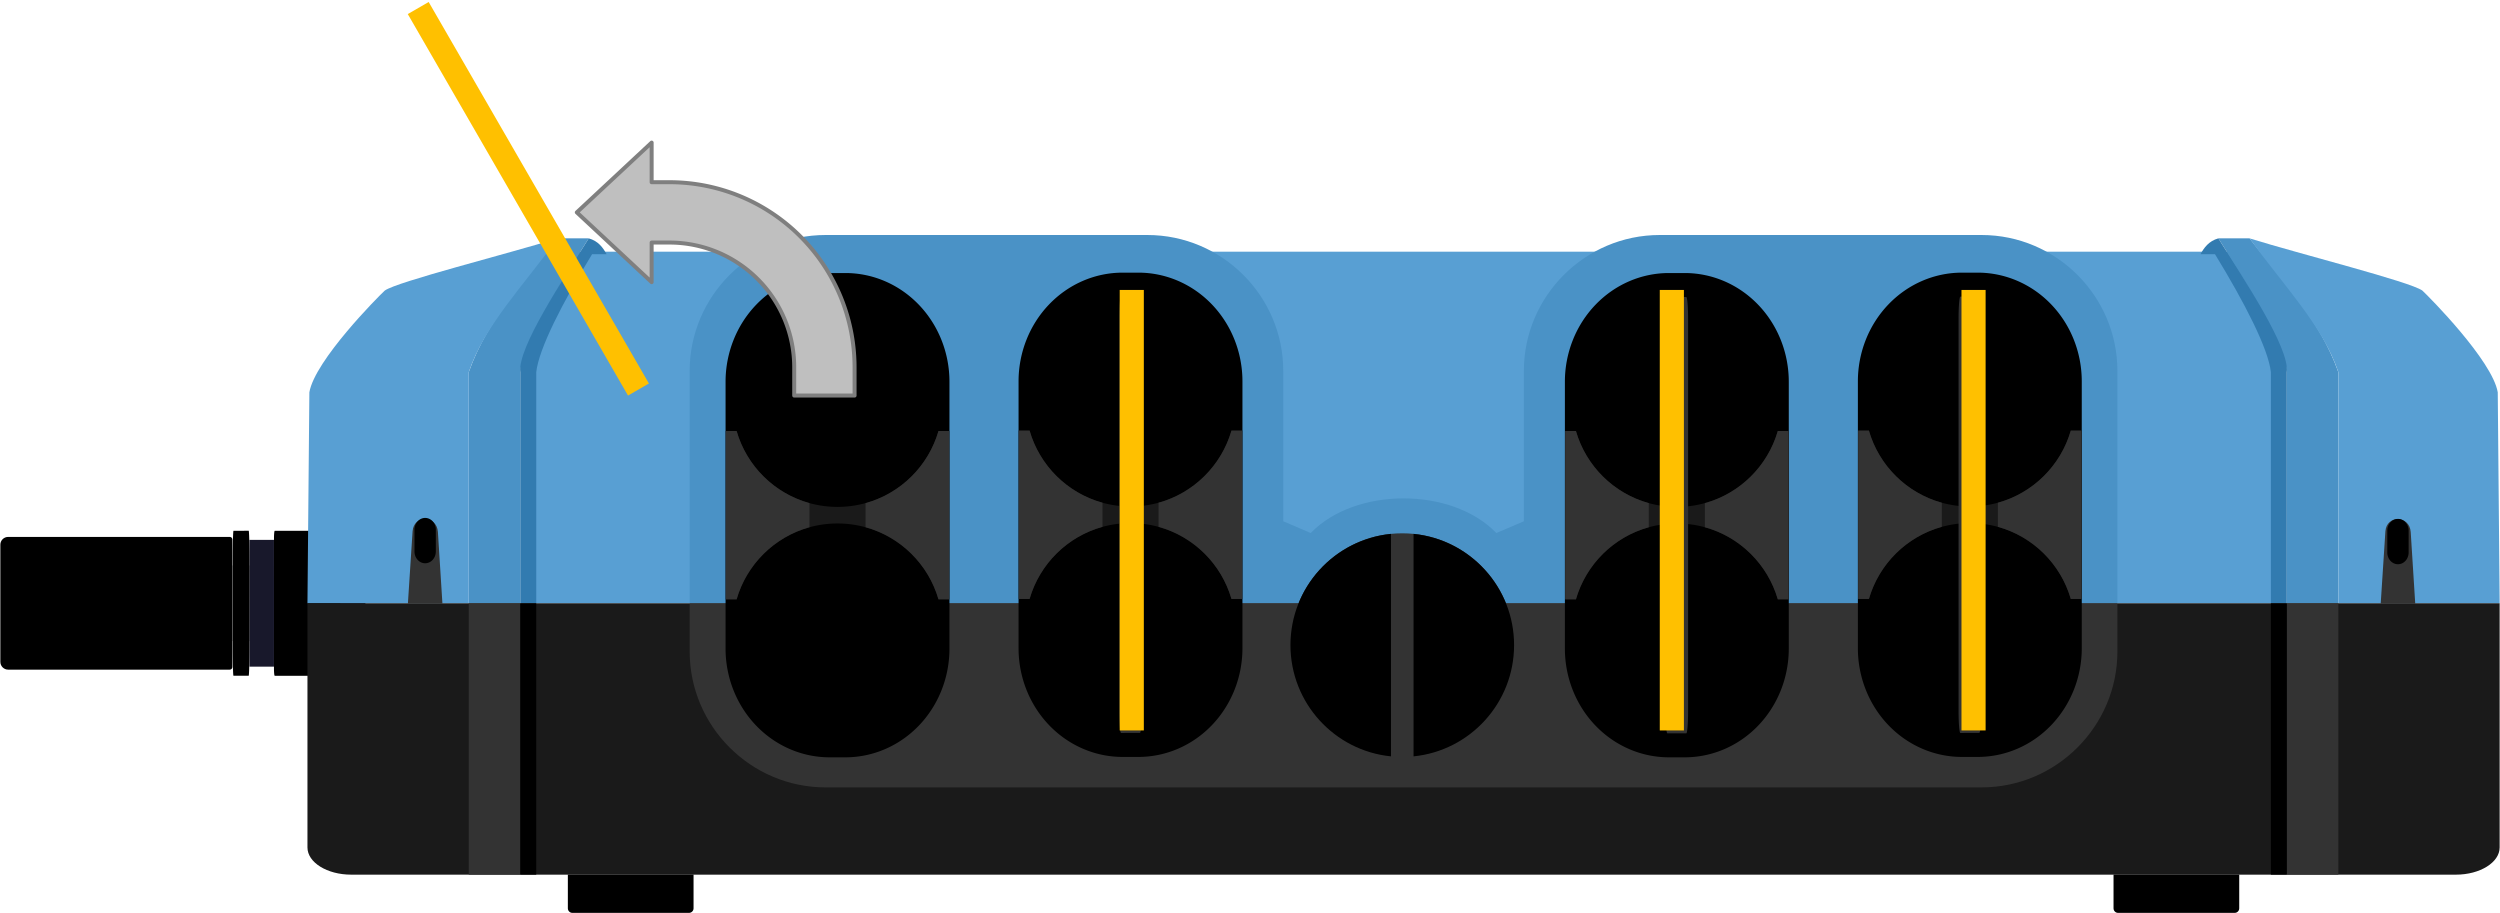 <?xml version="1.0" encoding="UTF-8" standalone="no"?>
<!DOCTYPE svg PUBLIC "-//W3C//DTD SVG 1.1//EN" "http://www.w3.org/Graphics/SVG/1.1/DTD/svg11.dtd">
<!-- Generated by Microsoft Visio, SVG Export Lynx removing cable posts.svg Page-1 -->
<svg xmlns="http://www.w3.org/2000/svg" xmlns:xlink="http://www.w3.org/1999/xlink" xmlns:ev="http://www.w3.org/2001/xml-events"
		xmlns:v="http://schemas.microsoft.com/visio/2003/SVGExtensions/" width="6.524in" height="2.383in"
		viewBox="0 0 469.74 171.588" xml:space="preserve" color-interpolation-filters="sRGB" class="st11">
	<v:documentProperties v:langID="3081" v:metric="true" v:viewMarkup="false"/>

	<style type="text/css">
	<![CDATA[
		.st1 {fill:#cccccc;stroke:none;stroke-linecap:butt;stroke-width:0.056}
		.st2 {fill:#000000;stroke:none;stroke-linecap:butt;stroke-width:0.056}
		.st3 {fill:#18182b;stroke:none;stroke-linecap:butt;stroke-width:0.056}
		.st4 {fill:#589fd3;stroke:none;stroke-linecap:butt;stroke-width:0.056}
		.st5 {fill:#4a92c6;stroke:none;stroke-linecap:butt;stroke-width:0.056}
		.st6 {fill:#327bb0;stroke:none;stroke-linecap:butt;stroke-width:0.056}
		.st7 {fill:#1a1a1a;stroke:none;stroke-linecap:butt;stroke-width:0.056}
		.st8 {fill:#333333;stroke:none;stroke-linecap:butt;stroke-width:0.056}
		.st9 {fill:#ffc000;stroke:none;stroke-linecap:round;stroke-linejoin:round;stroke-width:0.75}
		.st10 {fill:#bfbfbf;stroke:#7f7f7f;stroke-linecap:round;stroke-linejoin:round;stroke-width:0.75}
		.st11 {fill:none;fill-rule:evenodd;font-size:12px;overflow:visible;stroke-linecap:square;stroke-miterlimit:3}
	]]>
	</style>

	<g v:mID="0" v:index="1" v:groupContext="foregroundPage">
		<title>Page-1</title>
		<v:pageProperties v:drawingScale="0.0393701" v:pageScale="0.0393701" v:drawingUnits="24" v:shadowOffsetX="8.50394"
				v:shadowOffsetY="-8.50394"/>
		<g id="group7703-1" transform="translate(0.056,-0.056)" v:mID="7703" v:groupContext="group">
			<title>Lynx bottom B</title>
			<g id="group7704-2" v:mID="7704" v:groupContext="group">
				<title>Layer_x0020_1</title>
				<g id="shape7705-3" v:mID="7705" v:groupContext="shape" transform="translate(8.669,-51.076)">
					<title>Sheet.7705</title>
					<path d="M0.45 157.39 L42.29 157.39 C42.54 157.39 42.74 157.58 42.74 157.81 L42.74 171.16 C42.74 171.4 42.54
								 171.59 42.29 171.59 L0.45 171.59 C0.2 171.59 0 171.4 0 171.16 L0 157.81 C0 157.58 0.2 157.39 0.45
								 157.39 Z" class="st1"/>
				</g>
				<g id="shape7706-5" v:mID="7706" v:groupContext="shape" transform="translate(0,-45.705)">
					<title>Sheet.7706</title>
					<path d="M1.46 146.65 L43.11 146.65 C43.38 146.65 43.6 146.86 43.6 147.13 L43.6 171.1 C43.6 171.37 43.38 171.59
								 43.11 171.59 L1.46 171.59 C0.66 171.59 0 170.93 0 170.13 L0 148.11 C0 147.3 0.66 146.65 1.46 146.65
								 Z" class="st2"/>
				</g>
				<g id="shape7707-7" v:mID="7707" v:groupContext="shape" transform="translate(46.806,-46.264)">
					<title>Sheet.7707</title>
					<rect x="0" y="147.765" width="4.607" height="23.823" class="st3"/>
				</g>
				<g id="shape7708-9" v:mID="7708" v:groupContext="shape" transform="translate(43.66,-44.555)">
					<title>Sheet.7708</title>
					<path d="M0 166.14 a0.145 5.448 -180 0 0 0.145 5.448 L3 171.59 a0.145 5.448 -180 0 0 0.145 -5.448
								 L3.15 149.79 a0.145 5.448 -180 0 0 -0.145 -5.448 L0.15 144.35 a0.145 5.448 -180 0 0
								 -0.145 5.448 L0 166.14 Z" class="st2"/>
				</g>
				<g id="shape7709-11" v:mID="7709" v:groupContext="shape" transform="translate(51.413,-44.555)">
					<title>Sheet.7709</title>
					<path d="M-0 170.23 a0.145 1.362 -180 0 0 0.145 1.362 L12.44 171.59 a0.145 1.362 -180 0 0 0.145
								 -1.362 L12.58 145.71 a0.145 1.362 -180 0 0 -0.145 -1.362 L0.15 144.35 a0.145 1.362
								 -180 0 0 -0.145 1.362 L0 170.23 Z" class="st2"/>
				</g>
				<g id="group7710-13" transform="translate(106.635,-5.68434E-14)" v:mID="7710" v:groupContext="group">
					<title>_1277871279952</title>
					<g id="shape7711-14" v:mID="7711" v:groupContext="shape">
						<title>Sheet.7711</title>
						<path d="M0.85 171.59 L22.77 171.59 C23.24 171.59 23.62 171.2 23.62 170.74 L23.62 164.37 L0 164.37 L0 170.74
									 C0 171.2 0.38 171.59 0.85 171.59 Z" class="st2"/>
					</g>
					<g id="shape7712-16" v:mID="7712" v:groupContext="shape" transform="translate(290.44,0)">
						<title>Sheet.7712</title>
						<path d="M0.85 171.59 L22.77 171.59 C23.24 171.59 23.62 171.2 23.62 170.74 L23.62 164.37 L0 164.37 L0 170.74
									 C0 171.2 0.38 171.59 0.85 171.59 Z" class="st2"/>
					</g>
				</g>
				<g id="shape7713-18" v:mID="7713" v:groupContext="shape" transform="translate(63.981,-46.264)">
					<title>Sheet.7713</title>
					<rect x="0" y="147.765" width="4.607" height="23.823" class="st3"/>
				</g>
				<g id="shape7714-20" v:mID="7714" v:groupContext="shape" transform="translate(99.293,-58.176)">
					<title>Sheet.7714</title>
					<rect x="0" y="105.526" width="329.15" height="66.062" class="st4"/>
				</g>
				<g id="shape7715-22" v:mID="7715" v:groupContext="shape" transform="translate(88.014,-58.176)">
					<title>Sheet.7715</title>
					<path d="M0 171.59 L9.69 171.59 L9.69 128.16 C9.9 123.85 15.36 114.31 22.54 103.02 L16.69 103.02 C10.39 111.26
								 3.58 118.07 0 128.16 L0 171.59 L0 171.59 Z" class="st5"/>
				</g>
				<g id="shape7716-24" v:mID="7716" v:groupContext="shape" transform="translate(416.776,-58.176)">
					<title>Sheet.7716</title>
					<path d="M22.54 171.59 L12.86 171.59 L12.86 128.16 C12.64 123.85 7.19 114.31 0 103.02 L5.86 103.02 C12.15 111.26
								 18.96 118.07 22.54 128.16 L22.54 171.59 L22.54 171.59 Z" class="st5"/>
				</g>
				<g id="shape7717-26" v:mID="7717" v:groupContext="shape" transform="translate(97.158,-58.176)">
					<title>Sheet.7717</title>
					<path d="M0.54 171.59 L3.54 171.59 L3.54 128.16 C4.01 123.81 8.39 115.22 14.03 106 L16.76 106 C16.09 104.78 15.2
								 103.52 13.4 103.02 C8.59 110.75 0 123.57 0.54 128.16 L0.54 171.59 L0.54 171.59 Z" class="st6"/>
				</g>
				<g id="shape7718-28" v:mID="7718" v:groupContext="shape" transform="translate(413.412,-58.176)">
					<title>Sheet.7718</title>
					<path d="M16.22 171.59 L13.23 171.59 L13.23 128.16 C12.76 123.81 8.37 115.22 2.73 106 L0 106 C0.67 104.78 1.57
								 103.52 3.36 103.02 C8.18 110.75 16.76 123.57 16.22 128.16 L16.22 171.59 L16.22 171.59 Z"
							class="st6"/>
				</g>
				<g id="shape7719-30" v:mID="7719" v:groupContext="shape" transform="translate(57.705,-58.176)">
					<title>Sheet.7719</title>
					<path d="M0 171.59 L30.31 171.59 L30.31 128.16 C33.36 119.23 40.62 111.9 47 103.02 C37.41 106 16.82 111.16 14.53
								 112.83 C13.31 113.95 1.37 125.98 0.36 131.95 L0 171.59 L0 171.59 Z" class="st4"/>
				</g>
				<g id="shape7720-32" v:mID="7720" v:groupContext="shape" transform="translate(422.632,-58.176)">
					<title>Sheet.7720</title>
					<path d="M47 171.59 L16.69 171.59 L16.69 128.16 C13.64 119.23 6.38 111.9 0 103.02 C9.59 106 30.17 111.16 32.47
								 112.83 C33.69 113.95 45.63 125.98 46.64 131.95 L47 171.59 L47 171.59 Z" class="st4"/>
				</g>
				<g id="shape7721-34" v:mID="7721" v:groupContext="shape" transform="translate(57.706,-7.182)">
					<title>Sheet.7721</title>
					<path d="M8.21 171.59 L69.11 171.59 L342.82 171.59 L403.71 171.59 C408.23 171.59 411.92 169.29 411.92 166.48
								 L411.92 120.59 C342.42 120.59 69.5 120.59 0 120.59 L0 166.48 C0 169.29 3.69 171.59 8.21 171.59 Z"
							class="st7"/>
				</g>
				<g id="shape7722-36" v:mID="7722" v:groupContext="shape" transform="translate(88.014,-7.182)">
					<title>Sheet.7722</title>
					<rect x="0" y="120.594" width="9.687" height="50.994" class="st8"/>
				</g>
				<g id="shape7723-38" v:mID="7723" v:groupContext="shape" transform="translate(429.633,-7.182)">
					<title>Sheet.7723</title>
					<rect x="0" y="120.594" width="9.687" height="50.994" class="st8"/>
				</g>
				<g id="shape7724-40" v:mID="7724" v:groupContext="shape" transform="translate(97.701,-7.182)">
					<title>Sheet.7724</title>
					<rect x="0" y="120.594" width="2.993" height="50.994" class="st2"/>
				</g>
				<g id="shape7725-42" v:mID="7725" v:groupContext="shape" transform="translate(426.64,-7.182)">
					<title>Sheet.7725</title>
					<rect x="0" y="120.594" width="2.993" height="50.994" class="st2"/>
				</g>
				<g id="shape7726-44" v:mID="7726" v:groupContext="shape" transform="translate(76.578,-58.1)">
					<title>Sheet.7726</title>
					<path d="M0 171.59 L6.49 171.59 L5.64 158.12 C5.44 154.94 1.09 154.83 0.88 158 L0 171.59 Z" class="st8"/>
				</g>
				<g id="shape7727-46" v:mID="7727" v:groupContext="shape" transform="translate(77.817,-65.694)">
					<title>Sheet.7727</title>
					<path d="M0 169.37 A2.005 2.213 -180 0 0 2 171.59 A2.005 2.213 -180 0 0 4.01 169.37 L4.01 165.29 A2.005
								 2.213 -180 0 0 2 163.07 A2.005 2.213 -180 0 0 -0 165.29 L0 169.37 Z" class="st2"/>
				</g>
				<g id="group7728-48" transform="translate(447.277,-58.086)" v:mID="7728" v:groupContext="group">
					<title>_1277871297424</title>
					<g id="shape7729-49" v:mID="7729" v:groupContext="shape">
						<title>Sheet.7729</title>
						<path d="M0 171.59 L6.49 171.59 L5.64 158.12 C5.44 154.94 1.09 154.83 0.88 158 L0 171.59 Z" class="st8"/>
					</g>
					<g id="shape7730-51" v:mID="7730" v:groupContext="shape" transform="translate(1.239,-7.424)">
						<title>Sheet.7730</title>
						<path d="M0 169.37 A2.005 2.213 -180 0 0 2 171.59 A2.005 2.213 -180 0 0 4.01 169.37 L4.01 165.29
									 A2.005 2.213 -180 0 0 2 163.07 A2.005 2.213 -180 0 0 -0 165.29 L0 169.37 Z"
								class="st2"/>
					</g>
				</g>
				<g id="shape7731-53" v:mID="7731" v:groupContext="shape" transform="translate(129.524,-58.176)">
					<title>Sheet.7731</title>
					<path d="M156.75 171.59 L268.28 171.59 L268.28 127.93 C268.28 113.89 256.79 102.39 242.75 102.39 L182.28 102.39
								 C168.24 102.39 156.75 113.89 156.75 127.93 L156.75 156.18 L151.58 158.39 C143.23 149.71 125.05 149.71
								 116.7 158.39 L111.54 156.18 L111.54 127.93 C111.54 113.89 100.05 102.39 86 102.39 L25.54 102.39
								 C11.49 102.39 0 113.89 0 127.93 L0 171.59 L111.54 171.59 L156.75 171.59 L156.75 171.59 Z"
							class="st5"/>
				</g>
				<g id="shape7732-55" v:mID="7732" v:groupContext="shape" transform="translate(129.525,-23.579)">
					<title>Sheet.7732</title>
					<path d="M268.28 136.99 L0 136.99 L0 146.05 C0 160.1 11.49 171.59 25.54 171.59 L242.75 171.59 C256.79 171.59
								 268.28 160.1 268.28 146.05 L268.28 136.99 L268.28 136.99 Z" class="st8"/>
				</g>
				<g id="group7733-57" transform="translate(191.325,-29.303)" v:mID="7733" v:groupContext="group">
					<title>_1277871301552</title>
					<g id="shape7734-58" v:mID="7734" v:groupContext="shape">
						<title>Sheet.7734</title>
						<path d="M-0 151.16 A19.552 20.432 -180 0 0 19.55 171.59 L22.52 171.59 A19.552 20.432 -180 0 0 42.07
									 151.16 L42.07 101.02 A19.552 20.432 -180 0 0 22.52 80.59 L19.55 80.59 A19.552 20.432 -180
									 0 0 -0 101.02 L0 151.16 Z" class="st2"/>
					</g>
					<g id="shape7735-60" v:mID="7735" v:groupContext="shape" transform="translate(0.056,-29.685)">
						<title>Sheet.7735</title>
						<path d="M0 139.96 L2.02 139.96 C4.39 148.2 11.98 154.22 20.98 154.22 C29.98 154.22 37.57 148.2 39.95 139.96
									 L41.96 139.96 L41.96 171.59 L39.95 171.59 C37.57 163.35 29.98 157.33 20.98 157.33 C11.98 157.33
									 4.39 163.35 2.02 171.59 L0 171.59 L0 139.96 Z" class="st7"/>
					</g>
					<g id="shape7736-62" v:mID="7736" v:groupContext="shape" transform="translate(0.056,-29.685)">
						<title>Sheet.7736</title>
						<path d="M0 139.96 L2.02 139.96 C3.91 146.53 9.12 151.69 15.71 153.51 L15.71 158.04 C9.12 159.86 3.91 165.02
									 2.02 171.59 L0 171.59 L0 139.96 ZM26.25 153.51 C32.85 151.69 38.05 146.53 39.95 139.96 L41.96
									 139.96 L41.96 171.59 L39.95 171.59 C38.05 165.02 32.85 159.86 26.25 158.04 L26.25 153.51 Z"
								class="st8"/>
					</g>
					<g id="shape7737-64" v:mID="7737" v:groupContext="shape" transform="translate(18.92,-4.505)">
						<title>Sheet.7737</title>
						<path d="M-0 167.46 a0.34 4.132 -180 0 0 0.34 4.132 L3.89 171.59 a0.34 4.132 -180 0 0 0.34
									 -4.132 L4.23 93.73 a0.34 4.132 -180 0 0 -0.34 -4.132 L0.34 89.6 a0.34 4.132
									 -180 0 0 -0.34 4.132 L0 167.46 Z" class="st8"/>
					</g>
				</g>
				<g id="shape7738-66" v:mID="7738" v:groupContext="shape" transform="translate(136.271,-29.229)">
					<title>Sheet.7738</title>
					<path d="M-0 151.16 A19.552 20.432 -180 0 0 19.55 171.59 L22.52 171.59 A19.552 20.432 -180 0 0 42.07 151.16
								 L42.07 101.02 A19.552 20.432 -180 0 0 22.52 80.59 L19.55 80.59 A19.552 20.432 -180 0 0 -0 101.02
								 L0 151.16 Z" class="st2"/>
				</g>
				<g id="shape7739-68" v:mID="7739" v:groupContext="shape" transform="translate(136.328,-58.914)">
					<title>Sheet.7739</title>
					<path d="M0 139.96 L2.02 139.96 C4.39 148.2 11.98 154.22 20.98 154.22 C29.98 154.22 37.57 148.2 39.95 139.96
								 L41.96 139.96 L41.96 171.59 L39.95 171.59 C37.57 163.35 29.98 157.33 20.98 157.33 C11.98 157.33
								 4.39 163.35 2.02 171.59 L0 171.59 L0 139.96 Z" class="st7"/>
				</g>
				<g id="shape7740-70" v:mID="7740" v:groupContext="shape" transform="translate(136.328,-58.914)">
					<title>Sheet.7740</title>
					<path d="M0 139.96 L2.02 139.96 C3.91 146.53 9.12 151.69 15.71 153.51 L15.71 158.04 C9.12 159.86 3.91 165.02
								 2.02 171.59 L0 171.59 L0 139.96 ZM26.25 153.51 C32.85 151.69 38.05 146.53 39.95 139.96 L41.96 139.96
								 L41.96 171.59 L39.95 171.59 C38.05 165.02 32.85 159.86 26.25 158.04 L26.25 153.51 Z" class="st8"/>
				</g>
				<g id="group7741-72" transform="translate(293.983,-29.229)" v:mID="7741" v:groupContext="group">
					<title>_1277871305440</title>
					<g id="group7742-73" transform="translate(55.054,-0.074)" v:mID="7742" v:groupContext="group">
						<title>Sheet.7742</title>
						<g id="shape7743-74" v:mID="7743" v:groupContext="shape">
							<title>Sheet.7743</title>
							<path d="M0 151.16 A19.552 20.432 -180 0 0 19.55 171.59 L22.52 171.59 A19.552 20.432 -180 0 0 42.07
										 151.16 L42.07 101.02 A19.552 20.432 -180 0 0 22.52 80.59 L19.55 80.59 A19.552 20.432
										 -180 0 0 0 101.02 L0 151.16 Z" class="st2"/>
						</g>
						<g id="shape7744-76" v:mID="7744" v:groupContext="shape" transform="translate(0.056,-29.685)">
							<title>Sheet.7744</title>
							<path d="M0 139.96 L2.02 139.96 C4.39 148.2 11.98 154.22 20.98 154.22 C29.98 154.22 37.57 148.2 39.95
										 139.96 L41.96 139.96 L41.96 171.59 L39.95 171.59 C37.57 163.35 29.98 157.33 20.98 157.33
										 C11.98 157.33 4.39 163.35 2.02 171.59 L0 171.59 L0 139.96 Z" class="st7"/>
						</g>
						<g id="shape7745-78" v:mID="7745" v:groupContext="shape" transform="translate(0.056,-29.685)">
							<title>Sheet.7745</title>
							<path d="M0 139.96 L2.02 139.96 C3.91 146.53 9.12 151.69 15.71 153.51 L15.71 158.04 C9.12 159.86 3.91
										 165.02 2.02 171.59 L0 171.59 L0 139.96 ZM26.25 153.51 C32.85 151.69 38.05 146.53 39.95 139.96
										 L41.96 139.96 L41.96 171.59 L39.95 171.59 C38.05 165.02 32.85 159.86 26.25 158.04 L26.25
										 153.51 Z" class="st8"/>
						</g>
						<g id="shape7746-80" v:mID="7746" v:groupContext="shape" transform="translate(18.92,-4.505)">
							<title>Sheet.7746</title>
							<path d="M0 167.46 a0.34 4.132 -180 0 0 0.34 4.132 L3.89 171.59 a0.34 4.132 -180 0
										 0 0.34 -4.132 L4.23 93.73 a0.34 4.132 -180 0 0 -0.34 -4.132 L0.34 89.6
										 a0.34 4.132 -180 0 0 -0.34 4.132 L0 167.46 Z" class="st8"/>
						</g>
					</g>
					<g id="group7747-82" v:mID="7747" v:groupContext="group">
						<title>Sheet.7747</title>
						<g id="shape7748-83" v:mID="7748" v:groupContext="shape">
							<title>Sheet.7748</title>
							<path d="M0 151.16 A19.552 20.432 -180 0 0 19.55 171.59 L22.52 171.59 A19.552 20.432 -180 0 0 42.07
										 151.16 L42.07 101.02 A19.552 20.432 -180 0 0 22.52 80.59 L19.55 80.59 A19.552 20.432
										 -180 0 0 0 101.02 L0 151.16 Z" class="st2"/>
						</g>
						<g id="shape7749-85" v:mID="7749" v:groupContext="shape" transform="translate(0.056,-29.685)">
							<title>Sheet.7749</title>
							<path d="M0 139.96 L2.02 139.96 C4.39 148.2 11.98 154.22 20.98 154.22 C29.98 154.22 37.57 148.2 39.95
										 139.96 L41.96 139.96 L41.96 171.59 L39.95 171.59 C37.57 163.35 29.98 157.33 20.98 157.33
										 C11.98 157.33 4.39 163.35 2.02 171.59 L0 171.59 L0 139.96 Z" class="st7"/>
						</g>
						<g id="shape7750-87" v:mID="7750" v:groupContext="shape" transform="translate(0.056,-29.685)">
							<title>Sheet.7750</title>
							<path d="M0 139.96 L2.02 139.96 C3.91 146.53 9.12 151.69 15.71 153.51 L15.71 158.04 C9.12 159.86 3.91
										 165.02 2.02 171.59 L0 171.59 L0 139.96 ZM26.25 153.51 C32.85 151.69 38.05 146.53 39.95 139.96
										 L41.96 139.96 L41.96 171.59 L39.95 171.59 C38.05 165.02 32.85 159.86 26.25 158.04 L26.25
										 153.51 Z" class="st8"/>
						</g>
						<g id="shape7751-89" v:mID="7751" v:groupContext="shape" transform="translate(18.92,-4.505)">
							<title>Sheet.7751</title>
							<path d="M0 167.46 a0.34 4.132 -180 0 0 0.34 4.132 L3.89 171.59 a0.34 4.132 -180 0
										 0 0.34 -4.132 L4.23 93.73 a0.34 4.132 -180 0 0 -0.34 -4.132 L0.34 89.6
										 a0.34 4.132 -180 0 0 -0.34 4.132 L0 167.46 Z" class="st8"/>
						</g>
					</g>
				</g>
				<g id="shape7752-91" v:mID="7752" v:groupContext="shape" transform="translate(242.415,-29.303)">
					<title>Sheet.7752</title>
					<ellipse cx="21.009" cy="150.579" rx="21.009" ry="21.009" class="st8"/>
				</g>
				<g id="shape7753-93" v:mID="7753" v:groupContext="shape" transform="translate(242.416,-29.409)">
					<title>Sheet.7753</title>
					<path d="M23.13 129.78 C33.73 130.84 42.02 139.8 42.02 150.68 C42.02 161.57 33.73 170.53 23.13 171.59 L23.13
								 129.78 L23.13 129.78 ZM18.89 171.59 C8.28 170.53 0 161.57 0 150.68 C0 139.8 8.28 130.84 18.89 129.78
								 L18.89 171.59 L18.89 171.59 Z" class="st2"/>
				</g>
			</g>
		</g>
		<g id="shape7754-95" v:mID="7754" v:groupContext="shape" transform="translate(311.867,-34.334)">
			<title>Sheet.7754</title>
			<rect x="0" y="88.816" width="4.535" height="82.772" class="st9"/>
		</g>
		<g id="shape7755-97" v:mID="7755" v:groupContext="shape" transform="translate(368.56,-34.334)">
			<title>Sheet.7755</title>
			<rect x="0" y="88.816" width="4.535" height="82.772" class="st9"/>
		</g>
		<g id="shape7756-99" v:mID="7756" v:groupContext="shape" transform="translate(210.386,-34.334)">
			<title>Sheet.7756</title>
			<rect x="0" y="88.816" width="4.535" height="82.772" class="st9"/>
		</g>
		<g id="shape7757-101" v:mID="7757" v:groupContext="shape" transform="translate(32.203,-74.274) rotate(-30)">
			<title>Sheet.7757</title>
			<rect x="0" y="88.816" width="4.535" height="82.772" class="st9"/>
		</g>
		<g id="shape7758-103" v:mID="7758" v:groupContext="shape" transform="translate(160.566,-97.263) scale(-1,1)">
			<title>Arrow curved</title>
			<v:userDefs>
				<v:ud v:nameU="visVersion" v:prompt="" v:val="VT0(15):26"/>
			</v:userDefs>
			<path d="M0 171.59 L11.34 171.59 L11.34 166.3 A23.448 23.448 0 0 1 34.79 142.84 L38.13 142.84 L38.13 150.28 L52.19
						 137.17 L38.13 124.06 L38.13 131.5 L34.79 131.5 A34.783 34.783 -180 0 0 -0 166.3 L0 171.59 Z"
					class="st10"/>
		</g>
	</g>
</svg>
